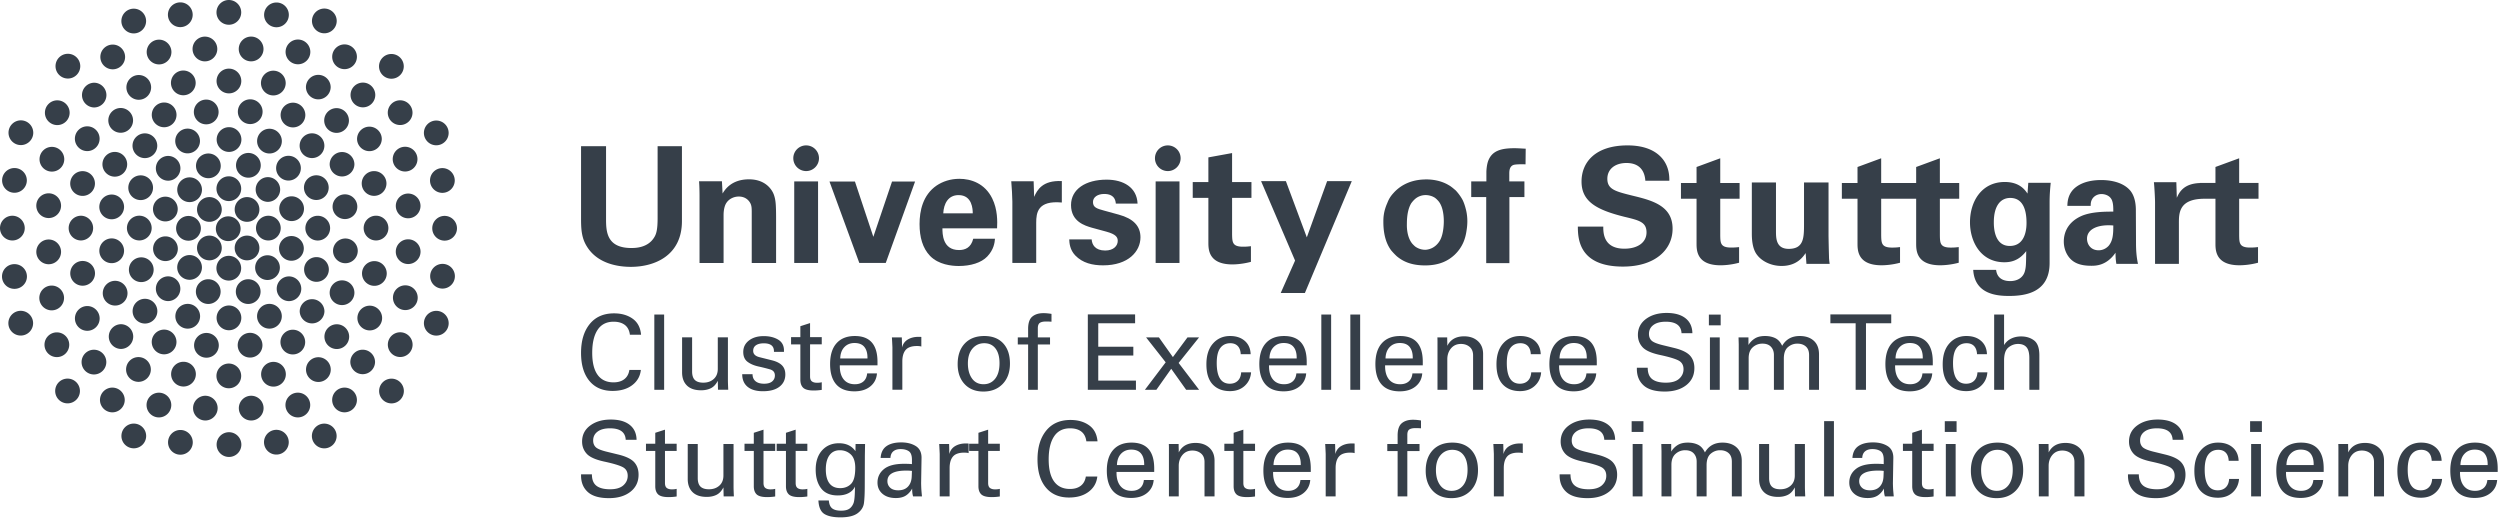 <svg viewBox="0 0 838 174" xmlns="http://www.w3.org/2000/svg" xml:space="preserve" style="fill-rule:evenodd;clip-rule:evenodd;stroke-linejoin:round;stroke-miterlimit:2"><path d="M76.499 72.521a4.144 4.144 0 0 0-4.146 4.147 4.144 4.144 0 0 0 4.146 4.146 4.15 4.15 0 0 0 4.146-4.146 4.15 4.15 0 0 0-4.146-4.147" style="fill:#363f49;fill-rule:nonzero"/><path d="M86.953 70.22a4.158 4.158 0 0 0-4.151-4.155c-2.287 0-4.137 1.863-4.137 4.155a4.137 4.137 0 0 0 4.137 4.137c2.288 0 4.151-1.854 4.151-4.137M86.953 83.126a4.157 4.157 0 0 0-4.151-4.151c-2.287 0-4.137 1.864-4.137 4.151a4.131 4.131 0 0 0 4.137 4.137 4.142 4.142 0 0 0 4.151-4.137M89.947 72.318a4.149 4.149 0 0 0-4.142 4.147 4.149 4.149 0 0 0 4.142 4.146 4.15 4.15 0 0 0 4.15-4.146 4.15 4.15 0 0 0-4.15-4.147M97.746 65.804c-2.283 0-4.141 1.868-4.141 4.155a4.147 4.147 0 0 0 8.296 0 4.164 4.164 0 0 0-4.155-4.155M97.685 79.117c-2.283 0-4.146 1.863-4.146 4.164 0 2.274 1.863 4.124 4.146 4.124 2.288 0 4.151-1.85 4.151-4.124a4.16 4.16 0 0 0-4.151-4.164M89.665 93.856a4.156 4.156 0 0 0 4.151-4.146 4.156 4.156 0 0 0-4.151-4.146 4.151 4.151 0 0 0-4.141 4.146 4.15 4.15 0 0 0 4.141 4.146M87.349 97.746a4.151 4.151 0 0 0-4.155-4.146 4.145 4.145 0 0 0 0 8.292 4.157 4.157 0 0 0 4.155-4.146M76.736 110.701a4.158 4.158 0 0 0 4.155-4.151 4.157 4.157 0 0 0-4.155-4.15c-2.278 0-4.137 1.863-4.137 4.15 0 2.288 1.859 4.151 4.137 4.151M106.509 72.327a4.16 4.16 0 0 0-4.15 4.155 4.151 4.151 0 0 0 4.15 4.141 4.147 4.147 0 0 0 4.146-4.141 4.156 4.156 0 0 0-4.146-4.155M106.079 86.183a4.151 4.151 0 0 0-4.146 4.142 4.15 4.15 0 0 0 4.146 4.146 4.153 4.153 0 0 0 4.151-4.146 4.155 4.155 0 0 0-4.151-4.142M115.774 79.941a4.152 4.152 0 0 0-4.142 4.146 4.15 4.15 0 0 0 4.142 4.151 4.153 4.153 0 0 0 4.146-4.151 4.155 4.155 0 0 0-4.146-4.146M118.801 98.132a4.155 4.155 0 0 0-4.151-4.155 4.153 4.153 0 0 0-4.146 4.155c0 2.278 1.863 4.133 4.146 4.133 2.287 0 4.151-1.855 4.151-4.133M108.756 104.343a4.149 4.149 0 0 0-8.296 0 4.149 4.149 0 0 0 8.296 0M90.308 110.161a4.16 4.16 0 0 0 4.155-4.151 4.157 4.157 0 0 0-4.155-4.15 4.152 4.152 0 0 0-4.142 4.15c0 2.287 1.864 4.151 4.142 4.151M83.819 119.856c2.287 0 4.155-1.854 4.155-4.142a4.16 4.16 0 0 0-4.155-4.15 4.155 4.155 0 0 0-4.142 4.15 4.147 4.147 0 0 0 4.142 4.142M76.688 130.151a4.146 4.146 0 0 0 4.155-4.146 4.157 4.157 0 0 0-4.155-4.146c-2.283 0-4.138 1.868-4.138 4.146a4.14 4.14 0 0 0 4.138 4.146M100.988 96.792a4.153 4.153 0 0 0-4.151-4.147 4.147 4.147 0 0 0 0 8.293 4.156 4.156 0 0 0 4.151-4.146M125.487 87.527a4.146 4.146 0 0 0-4.141 4.137 4.148 4.148 0 0 0 4.141 4.147 4.15 4.15 0 0 0 4.151-4.147 4.149 4.149 0 0 0-4.151-4.137M123.946 102.463a4.151 4.151 0 0 0-4.146 4.155c0 2.27 1.859 4.137 4.146 4.137a4.152 4.152 0 0 0 4.142-4.137 4.15 4.15 0 0 0-4.142-4.155M134.147 111.379a4.145 4.145 0 1 0 0 8.292c2.287 0 4.155-1.854 4.155-4.142a4.16 4.16 0 0 0-4.155-4.15M121.567 117.221a4.152 4.152 0 0 0-4.141 4.15 4.147 4.147 0 0 0 8.292 0 4.151 4.151 0 0 0-4.151-4.15M117.038 112.848c0-2.283-1.863-4.155-4.146-4.155-2.287 0-4.146 1.872-4.146 4.155a4.146 4.146 0 0 0 8.292 0M106.723 128.037a4.156 4.156 0 0 0 4.15-4.146 4.16 4.16 0 0 0-4.15-4.151 4.157 4.157 0 0 0-4.147 4.151 4.152 4.152 0 0 0 4.147 4.146M91.664 129.595a4.142 4.142 0 0 0 4.151-4.146 4.153 4.153 0 0 0-4.151-4.15c-2.283 0-4.137 1.867-4.137 4.15a4.139 4.139 0 0 0 4.137 4.146M102.295 114.671a4.153 4.153 0 0 0-4.146-4.15 4.149 4.149 0 0 0-4.142 4.15 4.138 4.138 0 0 0 4.142 4.137 4.142 4.142 0 0 0 4.146-4.137M131.228 126.924a4.15 4.15 0 0 0-4.147 4.146 4.15 4.15 0 0 0 4.147 4.151 4.157 4.157 0 0 0 4.15-4.151 4.156 4.156 0 0 0-4.15-4.146M115.486 129.924a4.144 4.144 0 0 0 0 8.288c2.292 0 4.155-1.859 4.155-4.137a4.155 4.155 0 0 0-4.155-4.151M108.693 141.998a4.157 4.157 0 0 0-4.15 4.151c0 2.278 1.867 4.142 4.15 4.142a4.155 4.155 0 0 0 4.146-4.142 4.153 4.153 0 0 0-4.146-4.151M99.835 131.621a4.152 4.152 0 0 0-4.151 4.151 4.159 4.159 0 0 0 4.151 4.146 4.159 4.159 0 0 0 4.15-4.146 4.151 4.151 0 0 0-4.15-4.151M92.641 144.077a4.148 4.148 0 1 0 4.151 4.155 4.156 4.156 0 0 0-4.151-4.155M84.202 132.656c-2.287 0-4.146 1.872-4.146 4.151a4.152 4.152 0 0 0 4.146 4.146 4.156 4.156 0 0 0 4.151-4.146 4.163 4.163 0 0 0-4.151-4.151M76.755 144.877a4.158 4.158 0 0 0-4.147 4.15 4.147 4.147 0 0 0 4.147 4.146 4.147 4.147 0 0 0 4.15-4.146 4.159 4.159 0 0 0-4.15-4.15M68.799 132.656a4.149 4.149 0 0 0 0 8.297c2.287 0 4.155-1.863 4.155-4.146a4.162 4.162 0 0 0-4.155-4.151M60.466 144.126a4.143 4.143 0 0 0-4.137 4.155 4.143 4.143 0 0 0 4.137 4.137c2.292 0 4.151-1.863 4.151-4.137a4.152 4.152 0 0 0-4.151-4.155M44.842 141.986a4.149 4.149 0 0 0-4.142 4.159 4.143 4.143 0 0 0 4.142 4.133c2.292 0 4.151-1.858 4.151-4.133 0-2.3-1.859-4.159-4.151-4.159M135.866 95.643a4.148 4.148 0 0 0 0 8.296 4.147 4.147 0 1 0 0-8.296M146.241 104.197a4.149 4.149 0 1 0 4.155 4.146 4.154 4.154 0 0 0-4.155-4.146M148.338 88.452a4.14 4.14 0 0 0-4.146 4.142 4.148 4.148 0 0 0 4.146 4.142 4.145 4.145 0 0 0 4.142-4.142 4.137 4.137 0 0 0-4.142-4.142M136.812 80.215a4.145 4.145 0 0 0 0 8.292c2.288 0 4.155-1.859 4.155-4.142a4.163 4.163 0 0 0-4.155-4.15M149.03 72.367c-2.287 0-4.137 1.868-4.137 4.155a4.138 4.138 0 0 0 4.137 4.142 4.15 4.15 0 0 0 4.151-4.142 4.162 4.162 0 0 0-4.151-4.155M136.806 64.877c-2.279 0-4.133 1.867-4.133 4.15 0 2.283 1.854 4.146 4.133 4.146a4.15 4.15 0 0 0 4.151-4.146 4.154 4.154 0 0 0-4.151-4.15M144.14 60.5a4.148 4.148 0 0 0 4.142 4.146 4.153 4.153 0 0 0 4.151-4.146 4.16 4.16 0 0 0-4.151-4.155c-2.283 0-4.142 1.868-4.142 4.155M131.64 53.345a4.152 4.152 0 0 0 4.146 4.146 4.15 4.15 0 0 0 4.15-4.146 4.154 4.154 0 0 0-4.15-4.151 4.156 4.156 0 0 0-4.146 4.151M146.235 48.701a4.152 4.152 0 0 0 4.15-4.146 4.15 4.15 0 0 0-4.15-4.151 4.15 4.15 0 0 0-4.142 4.151 4.151 4.151 0 0 0 4.142 4.146M129.982 37.773a4.144 4.144 0 0 0 4.137 4.137c2.292 0 4.155-1.858 4.155-4.137a4.159 4.159 0 0 0-4.155-4.155c-2.279 0-4.137 1.863-4.137 4.155M131.195 26.39a4.15 4.15 0 0 0 4.151-4.147 4.15 4.15 0 0 0-4.151-4.146 4.146 4.146 0 0 0 0 8.293M117.503 31.842a4.148 4.148 0 0 0 4.146 4.141 4.151 4.151 0 0 0 4.147-4.141c0-2.288-1.868-4.155-4.147-4.155-2.282 0-4.146 1.867-4.146 4.155M112.808 36.247a4.145 4.145 0 0 0-4.137 4.15c0 2.279 1.854 4.146 4.137 4.146a4.16 4.16 0 0 0 4.155-4.146 4.154 4.154 0 0 0-4.155-4.15M100.436 48.84a4.148 4.148 0 0 0 8.296 0 4.159 4.159 0 0 0-4.15-4.15 4.155 4.155 0 0 0-4.146 4.15M98.205 34.418a4.144 4.144 0 0 0-4.142 4.15 4.139 4.139 0 0 0 4.142 4.138 4.143 4.143 0 1 0 0-8.288M91.62 23.694a4.158 4.158 0 0 0-4.146 4.15 4.146 4.146 0 1 0 8.292 0 4.152 4.152 0 0 0-4.146-4.15M83.876 33.291a4.154 4.154 0 0 0-4.147 4.151 4.153 4.153 0 0 0 4.147 4.146 4.152 4.152 0 0 0 4.146-4.146 4.153 4.153 0 0 0-4.146-4.151M69.124 33.381a4.154 4.154 0 0 0-4.146 4.155 4.145 4.145 0 0 0 4.146 4.141c2.283 0 4.151-1.854 4.151-4.141a4.16 4.16 0 0 0-4.151-4.155M62.882 43.114a4.153 4.153 0 0 0-4.142 4.155 4.141 4.141 0 0 0 4.142 4.137c2.287 0 4.151-1.85 4.151-4.137a4.158 4.158 0 0 0-4.151-4.155M65.697 55.604a4.144 4.144 0 0 0 4.146 4.133c2.283 0 4.151-1.854 4.151-4.133a4.158 4.158 0 0 0-4.151-4.155 4.151 4.151 0 0 0-4.146 4.155M52.241 56.418a4.157 4.157 0 0 0 4.146 4.155 4.153 4.153 0 0 0 0-8.305 4.156 4.156 0 0 0-4.146 4.15M47.148 58.779a4.148 4.148 0 0 0-4.142 4.146 4.145 4.145 0 1 0 4.142-4.146M37.433 73.502c2.287 0 4.155-1.859 4.155-4.142a4.16 4.16 0 0 0-4.155-4.15 4.152 4.152 0 0 0-4.146 4.15 4.148 4.148 0 0 0 4.146 4.142M34.337 55.078a4.15 4.15 0 0 0 4.146 4.138 4.15 4.15 0 0 0 4.146-4.138 4.154 4.154 0 0 0-4.146-4.155 4.155 4.155 0 0 0-4.146 4.155M23.536 61.523a4.144 4.144 0 0 0 4.137 4.142 4.15 4.15 0 0 0 4.155-4.142 4.159 4.159 0 0 0-4.155-4.155c-2.278 0-4.137 1.863-4.137 4.155M16.313 73.09c2.292 0 4.155-1.858 4.155-4.141a4.155 4.155 0 0 0-4.155-4.151 4.146 4.146 0 0 0 0 8.292M4.846 64.617a4.158 4.158 0 0 0 4.151-4.146 4.15 4.15 0 0 0-4.151-4.146 4.142 4.142 0 0 0-4.141 4.146 4.15 4.15 0 0 0 4.141 4.146M17.391 57.522c2.292 0 4.15-1.854 4.15-4.133a4.155 4.155 0 0 0-4.15-4.159c-2.287 0-4.142 1.863-4.142 4.159a4.14 4.14 0 0 0 4.142 4.133M6.996 40.341a4.15 4.15 0 0 0-4.142 4.155 4.144 4.144 0 0 0 4.142 4.137c2.283 0 4.155-1.854 4.155-4.137a4.162 4.162 0 0 0-4.155-4.155M19.194 41.93a4.146 4.146 0 0 0 4.15-4.142 4.152 4.152 0 0 0-4.15-4.155c-2.279 0-4.138 1.859-4.138 4.155a4.144 4.144 0 0 0 4.138 4.142M29.242 42.344c-2.283 0-4.142 1.868-4.142 4.155 0 2.283 1.859 4.151 4.142 4.151a4.157 4.157 0 0 0 4.151-4.151 4.158 4.158 0 0 0-4.151-4.155M36.306 40.355a4.149 4.149 0 0 0 4.146 4.146 4.156 4.156 0 0 0 4.151-4.146 4.164 4.164 0 0 0-4.151-4.155 4.157 4.157 0 0 0-4.146 4.155M44.418 48.855a4.155 4.155 0 0 0 4.142 4.146 4.16 4.16 0 0 0 4.154-4.146 4.157 4.157 0 0 0-4.154-4.151 4.152 4.152 0 0 0-4.142 4.151M27.161 80.603a4.147 4.147 0 0 0 0-8.292 4.147 4.147 0 0 0-4.146 4.154 4.145 4.145 0 0 0 4.146 4.138M76.765 42.627a4.147 4.147 0 0 0-4.142 4.155 4.144 4.144 0 0 0 4.142 4.141c2.287 0 4.154-1.858 4.154-4.141a4.158 4.158 0 0 0-4.154-4.155M106.696 25.092c-2.283 0-4.146 1.867-4.146 4.155a4.147 4.147 0 0 0 8.292 0c0-2.288-1.863-4.155-4.146-4.155M111.351 19.033a4.145 4.145 0 0 0 4.141 4.146 4.15 4.15 0 0 0 4.147-4.146 4.157 4.157 0 0 0-4.147-4.151 4.151 4.151 0 0 0-4.141 4.151M99.873 21.548a4.153 4.153 0 0 0 4.151-4.146 4.157 4.157 0 0 0-4.151-4.151 4.154 4.154 0 0 0-4.146 4.151 4.15 4.15 0 0 0 4.146 4.146M108.718 11.163c2.287 0 4.15-1.859 4.15-4.138a4.158 4.158 0 0 0-4.15-4.159 4.157 4.157 0 0 0-4.146 4.159 4.15 4.15 0 0 0 4.146 4.138M92.675 9.135a4.145 4.145 0 0 0 4.142-4.146A4.144 4.144 0 0 0 92.675.838a4.148 4.148 0 1 0 0 8.297M76.706 8.297a4.149 4.149 0 0 0 4.15-4.142A4.157 4.157 0 0 0 76.706 0c-2.283 0-4.142 1.868-4.142 4.155a4.148 4.148 0 0 0 4.142 4.142M60.438 9.094a4.156 4.156 0 0 0 4.151-4.146A4.153 4.153 0 0 0 60.438.793a4.15 4.15 0 0 0 0 8.301M44.825 11.203a4.147 4.147 0 1 0 0-8.296 4.151 4.151 0 0 0-4.141 4.15 4.145 4.145 0 0 0 4.141 4.146M68.686 20.571a4.158 4.158 0 0 0 4.15-4.146 4.156 4.156 0 0 0-4.15-4.15 4.152 4.152 0 0 0-4.142 4.15 4.154 4.154 0 0 0 4.142 4.146M53.313 21.589a4.15 4.15 0 0 0 4.15-4.142 4.16 4.16 0 0 0-4.15-4.155c-2.288 0-4.142 1.868-4.142 4.155a4.142 4.142 0 0 0 4.142 4.142M46.508 25.149a4.151 4.151 0 0 0-4.141 4.146c0 2.288 1.863 4.151 4.141 4.151a4.154 4.154 0 0 0 4.151-4.151 4.15 4.15 0 0 0-4.151-4.146M31.522 36.024a4.156 4.156 0 0 0 4.15-4.146 4.16 4.16 0 0 0-4.15-4.151 4.15 4.15 0 0 0 0 8.297M22.756 26.327a4.154 4.154 0 0 0 4.151-4.147 4.157 4.157 0 0 0-4.151-4.15 4.153 4.153 0 0 0-4.146 4.15 4.15 4.15 0 0 0 4.146 4.147M37.784 23.237a4.153 4.153 0 0 0 4.15-4.146 4.156 4.156 0 0 0-4.15-4.147 4.153 4.153 0 0 0-4.147 4.147 4.15 4.15 0 0 0 4.147 4.146M50.875 38.514a4.144 4.144 0 0 0 4.146 4.137 4.142 4.142 0 0 0 4.146-4.137 4.154 4.154 0 0 0-4.146-4.155 4.157 4.157 0 0 0-4.146 4.155M61.443 23.639a4.148 4.148 0 0 0-4.138 4.146 4.146 4.146 0 0 0 4.138 4.15 4.156 4.156 0 0 0 4.15-4.15 4.158 4.158 0 0 0-4.15-4.146M84.176 20.565c2.283 0 4.15-1.858 4.15-4.141 0-2.292-1.867-4.16-4.15-4.16-2.288 0-4.147 1.868-4.147 4.16a4.148 4.148 0 0 0 4.147 4.141M76.728 23.004c-2.283 0-4.138 1.863-4.138 4.154a4.141 4.141 0 0 0 4.138 4.142 4.15 4.15 0 0 0 4.155-4.142 4.158 4.158 0 0 0-4.155-4.154M100.844 56.372a4.147 4.147 0 0 0-4.146-4.147 4.146 4.146 0 0 0-4.142 4.147 4.152 4.152 0 0 0 4.142 4.15 4.153 4.153 0 0 0 4.146-4.15M89.754 59.374a4.147 4.147 0 0 0 0 8.292c2.287 0 4.155-1.863 4.155-4.142a4.157 4.157 0 0 0-4.155-4.15M79.109 55.422a4.147 4.147 0 0 0 4.142 4.141c2.292 0 4.155-1.858 4.155-4.141a4.161 4.161 0 0 0-4.155-4.155c-2.283 0-4.142 1.867-4.142 4.155M76.698 59.102a4.148 4.148 0 0 0-4.142 4.142c0 2.287 1.859 4.155 4.142 4.155a4.158 4.158 0 0 0 4.15-4.155 4.15 4.15 0 0 0-4.15-4.142M66.04 70.22a4.144 4.144 0 0 0 4.146 4.137c2.283 0 4.151-1.854 4.151-4.137a4.16 4.16 0 0 0-4.151-4.155 4.154 4.154 0 0 0-4.146 4.155M63.548 59.451a4.149 4.149 0 0 0-4.138 4.151c0 2.278 1.859 4.146 4.138 4.146a4.16 4.16 0 0 0 4.155-4.146 4.156 4.156 0 0 0-4.155-4.151M63.174 80.686c2.283 0 4.159-1.854 4.159-4.142 0-2.287-1.876-4.155-4.159-4.155a4.154 4.154 0 0 0-4.146 4.155 4.142 4.142 0 0 0 4.146 4.142M55.426 74.221a4.148 4.148 0 0 0 0-8.297 4.157 4.157 0 0 0-4.146 4.155 4.149 4.149 0 0 0 4.146 4.142M55.456 87.515c2.288 0 4.155-1.863 4.155-4.129 0-2.3-1.867-4.155-4.155-4.155a4.151 4.151 0 0 0-4.142 4.155c0 2.266 1.864 4.129 4.142 4.129M46.693 80.597a4.162 4.162 0 0 0 4.15-4.151 4.152 4.152 0 0 0-4.15-4.146 4.146 4.146 0 0 0-4.146 4.146 4.156 4.156 0 0 0 4.146 4.151M47.359 94.558a4.152 4.152 0 0 0 4.146-4.15 4.155 4.155 0 0 0-4.146-4.146 4.147 4.147 0 1 0 0 8.296M37.441 88.213c2.283 0 4.146-1.867 4.146-4.155a4.158 4.158 0 0 0-4.146-4.146 4.155 4.155 0 0 0-4.146 4.146 4.156 4.156 0 0 0 4.146 4.155M38.592 102.422c2.292 0 4.15-1.85 4.15-4.133a4.158 4.158 0 0 0-4.15-4.159c-2.288 0-4.146 1.868-4.146 4.159a4.14 4.14 0 0 0 4.146 4.133M29.258 110.887a4.156 4.156 0 0 0 4.15-4.146 4.163 4.163 0 0 0-4.15-4.155c-2.283 0-4.142 1.872-4.142 4.155a4.151 4.151 0 0 0 4.142 4.146M21.469 99.885a4.154 4.154 0 0 0-4.146-4.159 4.157 4.157 0 0 0-4.146 4.159 4.156 4.156 0 0 0 4.146 4.147 4.152 4.152 0 0 0 4.146-4.147M9.03 92.687a4.151 4.151 0 0 0-4.155-4.146 4.14 4.14 0 1 0 0 8.279c2.287 0 4.155-1.854 4.155-4.133M16.313 88.575a4.158 4.158 0 0 0 4.155-4.151 4.16 4.16 0 0 0-4.155-4.146 4.153 4.153 0 0 0-4.141 4.146 4.152 4.152 0 0 0 4.141 4.151M4.142 80.609c2.287 0 4.155-1.859 4.155-4.133a4.165 4.165 0 0 0-4.155-4.159C1.863 72.317 0 74.184 0 76.476c0 2.274 1.863 4.133 4.142 4.133M27.693 95.769a4.147 4.147 0 0 0 4.155-4.142 4.155 4.155 0 0 0-4.155-4.151 4.15 4.15 0 0 0-4.142 4.151 4.142 4.142 0 0 0 4.142 4.142M6.947 104.185a4.151 4.151 0 0 0-4.142 4.146 4.15 4.15 0 0 0 4.142 4.15 4.15 4.15 0 0 0 4.15-4.15 4.152 4.152 0 0 0-4.15-4.146M23.209 115.556a4.15 4.15 0 0 0-4.151-4.146 4.145 4.145 0 0 0 0 8.292 4.147 4.147 0 0 0 4.151-4.146M74.335 83.126a4.157 4.157 0 0 0-4.15-4.151 4.154 4.154 0 0 0-4.147 4.151 4.139 4.139 0 0 0 4.147 4.137 4.142 4.142 0 0 0 4.15-4.137M76.688 94.051a4.15 4.15 0 0 0 4.15-4.15 4.159 4.159 0 0 0-4.15-4.147 4.147 4.147 0 0 0 0 8.297M73.955 97.746a4.15 4.15 0 0 0-4.15-4.146 4.146 4.146 0 0 0-4.146 4.146 4.152 4.152 0 0 0 4.146 4.146 4.156 4.156 0 0 0 4.15-4.146M62.921 110.161a4.157 4.157 0 0 0 4.15-4.151 4.153 4.153 0 0 0-4.15-4.15 4.143 4.143 0 0 0-4.142 4.15 4.147 4.147 0 0 0 4.142 4.151M69.191 119.904a4.151 4.151 0 0 0 4.151-4.141 4.16 4.16 0 0 0-4.151-4.16c-2.283 0-4.137 1.864-4.137 4.16a4.143 4.143 0 0 0 4.137 4.141M61.504 129.563a4.148 4.148 0 1 0 .004-8.296 4.148 4.148 0 0 0-.004 8.296M46.409 127.996c2.287 0 4.155-1.864 4.155-4.147a4.158 4.158 0 0 0-4.155-4.154 4.153 4.153 0 0 0-4.146 4.154 4.156 4.156 0 0 0 4.146 4.147M40.506 116.969a4.157 4.157 0 0 0 4.15-4.151 4.156 4.156 0 0 0-4.15-4.146 4.15 4.15 0 0 0 0 8.297M55.012 118.771a4.145 4.145 0 0 0 4.142-4.146 4.154 4.154 0 0 0-4.142-4.142c-2.288 0-4.151 1.868-4.151 4.142a4.15 4.15 0 0 0 4.151 4.146M52.746 104.306a4.16 4.16 0 0 0-4.155-4.15 4.151 4.151 0 0 0-4.141 4.15 4.145 4.145 0 0 0 4.141 4.146 4.153 4.153 0 0 0 4.155-4.146M56.303 100.928a4.15 4.15 0 0 0 4.15-4.15 4.152 4.152 0 0 0-4.15-4.146 4.149 4.149 0 0 0 0 8.296M63.542 93.787a4.153 4.153 0 0 0 4.15-4.146 4.153 4.153 0 0 0-4.15-4.146 4.154 4.154 0 0 0-4.142 4.146 4.154 4.154 0 0 0 4.142 4.146M35.638 121.378a4.157 4.157 0 0 0-4.155-4.15 4.145 4.145 0 0 0-4.137 4.15 4.147 4.147 0 0 0 4.137 4.146c2.288 0 4.155-1.863 4.155-4.146M37.658 129.924a4.156 4.156 0 0 0-4.146 4.151 4.157 4.157 0 0 0 4.146 4.142c2.287 0 4.155-1.864 4.155-4.142a4.158 4.158 0 0 0-4.155-4.151M22.648 126.908a4.15 4.15 0 1 0 0 8.301 4.158 4.158 0 0 0 4.147-4.159 4.152 4.152 0 0 0-4.147-4.142M53.264 131.63a4.143 4.143 0 0 0-4.142 4.146 4.152 4.152 0 0 0 4.142 4.146 4.156 4.156 0 0 0 4.151-4.146 4.147 4.147 0 0 0-4.151-4.146M90.325 43.157a4.16 4.16 0 0 0-4.146 4.155c0 2.283 1.867 4.137 4.146 4.137 2.287 0 4.15-1.854 4.15-4.137a4.157 4.157 0 0 0-4.15-4.155M119.684 46.612a4.147 4.147 0 0 0 8.292 0 4.154 4.154 0 0 0-4.146-4.155 4.156 4.156 0 0 0-4.146 4.155M114.654 50.96a4.16 4.16 0 0 0-4.151 4.15 4.15 4.15 0 0 0 8.297 0 4.156 4.156 0 0 0-4.146-4.15M125.392 65.65a4.146 4.146 0 0 0 4.15-4.142 4.156 4.156 0 0 0-4.15-4.155 4.15 4.15 0 0 0-4.142 4.155 4.141 4.141 0 0 0 4.142 4.142M126.043 72.304a4.157 4.157 0 0 0-4.146 4.155 4.145 4.145 0 0 0 4.146 4.142 4.145 4.145 0 0 0 4.146-4.142 4.157 4.157 0 0 0-4.146-4.155M111.478 69.296c0 2.279 1.859 4.133 4.151 4.133a4.143 4.143 0 0 0 4.142-4.133 4.15 4.15 0 0 0-4.142-4.155 4.153 4.153 0 0 0-4.151 4.155M106.026 67.039a4.149 4.149 0 0 0 4.151-4.138 4.146 4.146 0 1 0-8.292 0 4.146 4.146 0 0 0 4.141 4.138M220.432 73.087c0 3.932-.433 5.445-1.246 6.644-2.152 3.35-6.206 3.402-7.558 3.402-8.152 0-8.48-5.353-8.48-9.613V49.015h-8.38v24.072c0 3.626.114 6.644 1.999 9.605 3.683 5.899 10.807 6.757 14.7 6.757 7.885 0 17.118-3.713 17.118-15.343V49.015h-8.153v24.072ZM251.07 60.11c-5.944 0-8.1 3.516-8.861 4.75l-.218-4.103h-7.672c.162 1.898.162 4.855.162 4.973v22.419h8.061V72.15c0-2.108.476-3.455.962-4.163.866-1.295 2.436-2.108 4.146-2.108 2.069 0 3.315 1.137 3.906 2.318.424.87.424 1.845.424 2.982v16.97h8.165V73.388c0-5.073-.162-6.477-.756-8.152-.7-1.89-2.979-5.126-8.319-5.126" style="fill:#363f49;fill-rule:nonzero"/><path style="fill:#363f49" d="M266.227 60.81h7.986v27.335h-7.986z"/><path d="m292.744 79.386-6.166-18.526h-8.533l9.998 27.286h8.861l9.827-27.286h-7.724l-6.263 18.526ZM316.18 71.506c.162-3.189 1.614-6.11 5.135-6.11 4.636 0 4.75 4.863 4.75 6.11h-9.885Zm5.397-11.568c-2.969 0-5.563.87-7.666 2.278-4.588 3.18-5.677 8.472-5.677 12.907 0 4.378 1.028 8.047 3.512 10.645 2.856 2.965 7.299 3.394 9.626 3.394 3.989 0 7.549-1.072 9.556-3.18 2.213-2.331 2.484-4.64 2.589-5.952h-7.29c-.753 3.035-2.756 3.787-4.759 3.787-5.563 0-5.563-5.51-5.563-7.286h18.316c.11-2.279.21-6.272-1.618-10.002-2.484-5.069-7.129-6.591-11.026-6.591M346.637 65.997l-.161-5.24h-7.505c.161 1.557.371 5.507.371 6.797v20.59h7.995V74.687c0-3.398.49-7.557 8.59-6.805V60.7c-6.473-.323-8.253 2.97-9.29 5.297M374.986 71.936l-4.908-1.347c-2.379-.656-3.713-1.032-3.713-2.869 0-1.675 1.61-2.703 3.761-2.703 1.251 0 3.679.223 3.902 3.237h7.286c-.219-5.446-4.75-8.035-10.37-8.035-7.076 0-11.935 3.241-11.935 8.52 0 5.559 4.693 6.915 6.919 7.571l4.964 1.351c3.136.866 3.779 1.837 3.779 3.079 0 1.623-1.352 3.236-4.216 3.236-3.359 0-4.422-1.985-4.527-3.721h-7.523c.062 1.299.223 3.459 2.003 5.348 2.485 2.594 5.835 3.342 9.351 3.342 8.48 0 12.526-4.693 12.526-9.395 0-3.735-2.327-6.267-7.299-7.614" style="fill:#363f49;fill-rule:nonzero"/><path style="fill:#363f49" d="M387.37 60.81h7.995v27.335h-7.995z"/><path d="m412.994 51.308-7.946 1.448v8.27h-5.244v5.292h5.244V81.28c0 2.27 0 7.352 8.06 7.352 1.299 0 3.621-.17 6.202-.861v-5.249c-.958.114-1.509.171-2.699.171-3.551 0-3.551-1.575-3.617-4.063V66.318h6.491v-5.292h-6.491v-9.718ZM391.448 48.738a4.3 4.3 0 0 0-4.304 4.299 4.307 4.307 0 0 0 4.304 4.308 4.306 4.306 0 0 0 4.299-4.308c0-2.37-1.92-4.299-4.299-4.299M270.221 48.738a4.306 4.306 0 0 0-4.308 4.299 4.313 4.313 0 0 0 4.308 4.308 4.312 4.312 0 0 0 4.303-4.308 4.305 4.305 0 0 0-4.303-4.299M431.025 60.707l7.02 18.854 6.814-18.854h8.266l-15.723 37.498h-8.104l4.811-10.859-11.402-26.639h8.318ZM474.457 66.593c-.757.648-1.133 1.19-1.352 1.457-.923 1.465-1.517 3.674-1.517 7.032 0 .263-.215 4.273 1.898 6.701.162.157.7.756 1.128 1.019.604.385 1.68.923 3.132.923.275 0 .874-.057 1.522-.276 1.841-.59 2.912-1.994 3.402-2.852 1.347-2.335 1.295-6.332 1.295-6.499 0-.428 0-3.184-.919-5.235-.424-.975-.914-1.517-1.242-1.841-.494-.534-.975-.862-1.237-.967-.442-.266-1.68-.756-3.093-.651a5.459 5.459 0 0 0-3.017 1.189m13.453-2.803c.481.481 1.622 1.832 2.383 3.289.534 1.084.919 2.488.963 2.698.227.757.599 2.327.599 4.378 0 1.085-.101 2.117-.276 3.184-.367 2.602-1.286 5.463-3.936 8.013-2.112 1.994-5.082 3.612-9.945 3.612-4.65 0-7.457-1.343-9.565-3.131a22.369 22.369 0 0 1-1.842-1.947c-1.46-1.994-2.589-4.92-2.589-9.508 0-1.146 0-3.354 1.299-6.271.486-1.247.967-2.161 2.051-3.351 1.995-2.269 5.24-4.373 10.156-4.592.979-.052 4.924-.218 8.484 1.942.495.271.814.542 1.247.866l.971.818ZM511.361 55.086c-1.78-.057-3.184 0-3.892.158-1.557.437-1.557 2.16-1.557 3.083v2.484h5.073v5.244h-5.034v22.156h-7.772V66.055h-5.025v-5.244h5.082V57.68c0-.215.053-2.323.643-3.84 1.247-3.136 3.949-4.16 8.752-4.16 1.25 0 2.497.105 3.787.162l-.057 5.244ZM547.247 65.593c-5.616-1.413-8.467-2.043-8.467-5.668 0-3.184 2.532-5.288 6.42-5.288 5.778 0 6.215 4.592 6.32 5.939h8.043c0-1.307 0-4.443-2.209-7.247-2.926-3.669-7.728-4.592-11.782-4.592-10.846 0-15.443 5.672-15.443 12.106 0 6.74 5.065 9.504 14.367 11.826 4.977 1.185 7.418 1.784 7.418 5.235 0 3.298-2.874 5.458-7.418 5.458-7.186 0-7.076-5.576-7.076-7.413h-8.529c.044 3.796.153 13.41 15.12 13.41 10.798 0 16.641-5.677 16.641-12.692 0-7.615-6.648-9.456-13.405-11.074M576.627 53.056l-7.943 2.921v5.362h-5.23v5.275h5.23v14.971c0 2.261 0 7.338 8.057 7.338 1.285 0 3.625-.157 6.201-.857v-5.239c-.971.1-1.509.153-2.689.153-3.574 0-3.574-1.562-3.626-4.055V66.614h6.486v-5.275h-6.486v-8.283ZM612.924 79.155V61.162h-8.218v13.777c0 4.64 0 8.48-5.13 8.48-4.268 0-4.268-3.613-4.268-5.996V61.162h-8.096v16.969c0 1.339 0 5.126 1.78 7.339 1.513 2.003 4.536 3.674 8.214 3.674 5.182 0 7.238-3.145 8.047-4.321l.262 3.617h7.79a20.346 20.346 0 0 1-.219-1.995c0-.699-.057-1.408-.162-7.29M650.244 53.056l-7.946 2.921v5.354h-11.726v-8.275l-7.934 2.921v5.354h-5.248v5.292h5.248v14.962c0 2.261 0 7.334 8.052 7.334 1.29 0 3.621-.153 6.202-.853v-5.248c-.958.118-1.509.17-2.694.17-3.56 0-3.56-1.57-3.626-4.063V66.623h11.726v14.962c0 2.261 0 7.334 8.051 7.334 1.295 0 3.622-.153 6.219-.853v-5.248c-.984.118-1.522.17-2.707.17-3.564 0-3.564-1.57-3.617-4.063V66.623h6.486v-5.292h-6.486v-8.275ZM673.675 82.443c-5.345 0-5.345-6.591-5.345-7.938 0-5.843 2.489-8.157 5.498-8.157 4.872 0 5.462 5.24 5.462 8.319 0 1.185 0 7.776-5.615 7.776m5.943-17.551c-.809-1.194-2.641-3.892-7.614-3.892-7.829 0-11.664 6.586-11.664 13.505 0 6.595 3.674 13.401 11.507 13.401 1.946 0 4.802-.376 7.343-3.735-.061 4.168-.061 5.134-.381 6.477-.538 2.432-2.593 3.569-4.981 3.569-4.251 0-4.632-2.966-4.732-3.77h-7.676c.485 8.266 8.104 8.751 11.997 8.751 5.226 0 13.61-.98 13.61-11.021V68.015c0-2.747.166-4.584.372-6.744h-7.514l-.267 3.621ZM706.863 82.342c-.757.857-1.947 1.557-3.403 1.557-2.659 0-3.893-2.038-3.893-3.888 0-3.241 3.67-4.859 8.813-4.431 0 2.917-.127 5.034-1.517 6.762m9.079-11.778c0-1.242-.057-4.483-1.902-6.701-2.686-3.135-7.453-3.512-9.723-3.512-2.58 0-5.773.433-8.262 2.218-2.86 2.055-3.03 4.959-3.074 6.433h7.82c0-.656 0-1.522.608-2.436.704-1.032 1.88-1.522 3.026-1.522.748 0 2.874.276 3.565 2.274.323.971.38 1.837.38 3.617-2.655 0-7.448 0-10.807 1.522-5.043 2.323-5.786 6.307-5.786 8.489 0 2.144.743 4.37 2.383 5.988 1.076 1.023 2.856 2.152 6.797 2.152 1.518 0 5.139 0 8.161-4.378 0 .818 0 2.055.276 3.73h7.247c-.499-2.27-.657-4.592-.657-6.905l-.052-10.969ZM757.054 66.622V61.33h-6.486v-8.275l-7.947 2.913v5.362h-5.244l.009.026c-5.178.188-6.801 2.817-7.719 4.942l-.158-5.235h-7.522c.175 1.566.385 5.502.385 6.792v20.586h7.994V74.997c0-3.407-.126-8.375 8.581-8.375h3.674v14.962c0 2.261 0 7.334 8.047 7.334 1.304 0 3.635-.153 6.22-.853v-5.248c-.967.118-1.514.162-2.703.162-3.569 0-3.569-1.557-3.617-4.05V66.622h6.486ZM211.143 112.212c-.187-1.47-.752-2.566-1.697-3.289-.945-.723-2.198-1.085-3.761-1.085-2.379 0-4.17.91-5.371 2.729-1.201 1.82-1.802 4.385-1.802 7.698 0 3.265.607 5.732 1.82 7.4 1.213 1.667 2.985 2.501 5.318 2.501 1.493 0 2.7-.355 3.621-1.067.922-.711 1.487-1.743 1.697-3.096h3.849c-.233 2.122-1.201 3.825-2.904 5.108-1.703 1.283-3.896 1.924-6.578 1.924-3.336 0-5.931-1.125-7.785-3.376s-2.782-5.371-2.782-9.359c0-4.059.968-7.284 2.904-9.675 1.937-2.391 4.654-3.586 8.153-3.586 2.472 0 4.548.595 6.228 1.784 1.679 1.19 2.624 2.986 2.834 5.389h-3.744ZM219.33 105.424h3.289v25.227h-3.289zM243.997 113.086v14.346c0 .583.035 1.656.105 3.219h-3.429c-.023-1.26-.046-2.263-.07-3.009-.606 1.189-1.376 2.017-2.309 2.484-.933.466-2.029.699-3.289.699-2.076 0-3.656-.53-4.741-1.592-1.084-1.061-1.627-2.536-1.627-4.426v-11.721h3.359v11.407c0 1.329.309 2.291.927 2.886.618.595 1.557.892 2.817.892 1.423 0 2.589-.408 3.499-1.224.909-.817 1.364-1.948 1.364-3.394v-10.567h3.394ZM262.786 117.95h-3.359v-.21c0-1.773-1.131-2.659-3.394-2.659-1.119 0-1.994.215-2.624.647-.63.431-.945 1.055-.945 1.872 0 1.073.712 1.784 2.135 2.134l4.058 1.015c1.54.373 2.689.939 3.447 1.697.758.758 1.137 1.778 1.137 3.061 0 1.726-.653 3.097-1.96 4.111-1.306 1.015-3.149 1.522-5.528 1.522-2.239 0-3.959-.495-5.161-1.487-1.201-.991-1.801-2.396-1.801-4.216h3.463c0 1.003.333 1.785.998 2.344.664.56 1.627.84 2.886.84 1.19 0 2.088-.256 2.694-.77.607-.513.91-1.178.91-1.994 0-1.05-.548-1.732-1.645-2.047a66.229 66.229 0 0 0-3.848-.962c-1.493-.326-2.718-.851-3.674-1.574-.956-.723-1.435-1.82-1.435-3.289 0-1.586.636-2.869 1.907-3.849 1.272-.98 2.922-1.47 4.951-1.47 1.913 0 3.522.391 4.829 1.173 1.306.781 1.959 1.988 1.959 3.621v.49ZM271.533 113.016h3.919v2.415h-3.919v10.741c0 .793.204 1.347.612 1.662.409.315.986.472 1.732.472.583 0 1.108-.058 1.575-.175v2.555a17.906 17.906 0 0 1-2.694.209c-1.703 0-2.875-.303-3.517-.909-.641-.607-.962-1.516-.962-2.729v-11.826h-3.114v-2.415h3.114v-3.673l3.254-1.05v4.723ZM294.136 122.463h-12.631v.28c0 1.89.437 3.371 1.312 4.444s2.117 1.609 3.726 1.609c1.19 0 2.146-.309 2.869-.927.723-.618 1.143-1.522 1.26-2.712h3.289c-.14 1.82-.887 3.278-2.24 4.374-1.353 1.096-3.125 1.644-5.318 1.644-2.706 0-4.741-.781-6.105-2.344-1.365-1.563-2.047-3.825-2.047-6.788 0-3.055.723-5.388 2.169-6.997 1.446-1.61 3.487-2.415 6.123-2.415 4.992 0 7.523 2.811 7.593 8.433v1.399Zm-3.359-2.309v-.245c0-1.563-.356-2.776-1.067-3.639-.712-.863-1.802-1.294-3.272-1.294-1.399 0-2.537.46-3.411 1.382-.875.921-1.336 2.187-1.382 3.796h9.132ZM308.831 112.946v3.219c-.327-.116-.817-.175-1.47-.175-1.773 0-3.032.438-3.779 1.312-.746.875-1.119 2.164-1.119 3.867v9.482h-3.324V116.41c-.07-1.563-.128-2.671-.175-3.324h3.324c.047 1.4.07 2.531.07 3.394.303-1.189.95-2.082 1.942-2.676.991-.595 2.186-.893 3.586-.893.373 0 .688.012.945.035ZM329.649 131.245c-2.659 0-4.764-.834-6.316-2.501-1.551-1.668-2.326-3.89-2.326-6.666 0-2.939.793-5.248 2.379-6.927 1.586-1.68 3.767-2.52 6.543-2.52 2.706 0 4.816.817 6.333 2.45 1.516 1.632 2.274 3.895 2.274 6.787 0 2.869-.817 5.15-2.449 6.841-1.633 1.691-3.779 2.536-6.438 2.536Zm5.388-9.517c0-2.099-.449-3.737-1.347-4.915-.898-1.178-2.152-1.767-3.761-1.767-1.61 0-2.928.6-3.954 1.802-1.026 1.201-1.539 2.851-1.539 4.95 0 2.1.46 3.791 1.382 5.074.921 1.283 2.21 1.924 3.866 1.924 1.609 0 2.904-.612 3.884-1.837.979-1.224 1.469-2.968 1.469-5.231ZM352.461 107.838c-.63-.047-1.236-.07-1.819-.07-.933 0-1.627.152-2.082.455-.455.303-.682.91-.682 1.819v3.044h4.093v2.38h-4.093v15.185h-3.254v-15.185h-3.464v-2.38h3.464v-2.834c0-1.959.461-3.329 1.382-4.111.921-.781 2.175-1.172 3.761-1.172.467 0 .927.023 1.382.07.455.047.892.105 1.312.175v2.624ZM380.487 105.389v2.974h-12.351v7.872h11.756v2.939h-11.756v8.398h12.631v3.079h-16.13v-25.262h15.85ZM388.464 113.086l4.689 6.613 4.898-6.613h3.884l-6.858 8.572 6.858 8.993h-4.339l-5.003-7.033-4.968 7.033h-3.849l6.963-9.202-6.578-8.363h4.303ZM415.895 118.719c-.07-1.212-.408-2.128-1.014-2.746-.607-.618-1.435-.927-2.485-.927-1.422 0-2.536.53-3.341 1.592-.805 1.061-1.207 2.746-1.207 5.055 0 4.619 1.458 6.928 4.374 6.928 1.119 0 2.017-.332 2.694-.997.676-.665 1.049-1.604 1.119-2.817h3.324c-.14 1.843-.851 3.354-2.134 4.531-1.283 1.178-2.928 1.767-4.934 1.767-2.449 0-4.379-.746-5.79-2.239-1.411-1.493-2.117-3.744-2.117-6.753 0-2.985.741-5.312 2.222-6.98 1.481-1.668 3.388-2.502 5.72-2.502 2.03 0 3.668.543 4.916 1.627 1.248 1.085 1.907 2.572 1.977 4.461h-3.324ZM438.008 122.463h-12.631v.28c0 1.89.438 3.371 1.312 4.444.875 1.073 2.117 1.609 3.726 1.609 1.19 0 2.146-.309 2.87-.927.723-.618 1.142-1.522 1.259-2.712h3.289c-.14 1.82-.886 3.278-2.239 4.374-1.353 1.096-3.126 1.644-5.318 1.644-2.706 0-4.741-.781-6.106-2.344-1.364-1.563-2.047-3.825-2.047-6.788 0-3.055.723-5.388 2.17-6.997 1.446-1.61 3.487-2.415 6.122-2.415 4.992 0 7.523 2.811 7.593 8.433v1.399Zm-3.359-2.309v-.245c0-1.563-.356-2.776-1.067-3.639s-1.802-1.294-3.271-1.294c-1.4 0-2.537.46-3.412 1.382-.875.921-1.335 2.187-1.382 3.796h9.132ZM442.906 105.424h3.289v25.227h-3.289zM452.633 105.424h3.289v25.227h-3.289zM476.915 122.463h-12.631v.28c0 1.89.438 3.371 1.312 4.444.875 1.073 2.117 1.609 3.727 1.609 1.189 0 2.146-.309 2.869-.927.723-.618 1.143-1.522 1.259-2.712h3.289c-.14 1.82-.886 3.278-2.239 4.374-1.353 1.096-3.126 1.644-5.318 1.644-2.706 0-4.741-.781-6.106-2.344-1.364-1.563-2.047-3.825-2.047-6.788 0-3.055.723-5.388 2.17-6.997 1.446-1.61 3.487-2.415 6.123-2.415 4.991 0 7.522 2.811 7.592 8.433v1.399Zm-3.359-2.309v-.245c0-1.563-.356-2.776-1.067-3.639s-1.802-1.294-3.271-1.294c-1.4 0-2.537.46-3.412 1.382-.874.921-1.335 2.187-1.382 3.796h9.132ZM497.138 130.651h-3.358v-11.512c0-1.259-.391-2.216-1.173-2.869-.781-.653-1.743-.979-2.886-.979-1.4 0-2.513.495-3.342 1.487-.828.991-1.242 2.21-1.242 3.656v10.217h-3.289v-16.305c0-.327-.011-.747-.035-1.26h3.289c0 .723.012 1.318.035 1.785v1.049c1.073-2.122 2.951-3.184 5.634-3.184 1.889 0 3.423.531 4.6 1.592 1.178 1.062 1.767 2.514 1.767 4.356v11.967ZM513.128 118.719c-.07-1.212-.408-2.128-1.015-2.746-.606-.618-1.434-.927-2.484-.927-1.423 0-2.536.53-3.341 1.592-.805 1.061-1.207 2.746-1.207 5.055 0 4.619 1.458 6.928 4.373 6.928 1.12 0 2.018-.332 2.694-.997.677-.665 1.05-1.604 1.12-2.817h3.324c-.14 1.843-.851 3.354-2.134 4.531-1.283 1.178-2.928 1.767-4.934 1.767-2.449 0-4.379-.746-5.79-2.239-1.411-1.493-2.117-3.744-2.117-6.753 0-2.985.741-5.312 2.222-6.98 1.481-1.668 3.388-2.502 5.72-2.502 2.03 0 3.668.543 4.916 1.627 1.248 1.085 1.907 2.572 1.977 4.461h-3.324ZM535.241 122.463H522.61v.28c0 1.89.437 3.371 1.312 4.444s2.117 1.609 3.726 1.609c1.19 0 2.146-.309 2.869-.927.723-.618 1.143-1.522 1.26-2.712h3.289c-.14 1.82-.887 3.278-2.239 4.374-1.353 1.096-3.126 1.644-5.319 1.644-2.705 0-4.741-.781-6.105-2.344-1.365-1.563-2.047-3.825-2.047-6.788 0-3.055.723-5.388 2.169-6.997 1.447-1.61 3.488-2.415 6.123-2.415 4.992 0 7.523 2.811 7.593 8.433v1.399Zm-3.359-2.309v-.245c0-1.563-.356-2.776-1.067-3.639-.712-.863-1.802-1.294-3.272-1.294-1.399 0-2.536.46-3.411 1.382-.875.921-1.335 2.187-1.382 3.796h9.132ZM563.651 111.687c-.14-2.566-1.901-3.849-5.283-3.849-1.773 0-3.155.367-4.146 1.102-.991.735-1.487 1.732-1.487 2.992 0 .886.268 1.609.805 2.169.536.56 1.726 1.073 3.569 1.539l4.163 1.015c2.519.63 4.263 1.481 5.231 2.554.968 1.073 1.452 2.461 1.452 4.164 0 2.402-.91 4.315-2.729 5.738-1.82 1.423-4.222 2.134-7.208 2.134-3.195 0-5.551-.682-7.067-2.047-1.517-1.364-2.275-3.201-2.275-5.51v-.42h3.639c0 1.773.507 3.05 1.522 3.831 1.015.782 2.537 1.172 4.566 1.172 1.983 0 3.464-.437 4.444-1.312.979-.874 1.469-1.942 1.469-3.201 0-1.376-.571-2.356-1.714-2.939-1.143-.583-3.178-1.19-6.106-1.82-2.927-.629-4.904-1.51-5.93-2.641-1.027-1.132-1.54-2.49-1.54-4.076 0-2.24.904-4.03 2.712-5.371 1.808-1.341 4.111-2.012 6.91-2.012 2.706 0 4.811.589 6.315 1.767 1.505 1.178 2.281 2.852 2.327 5.021h-3.639ZM576.772 105.459v3.604h-3.954v-3.604h3.954Zm-.315 7.627v17.565h-3.289v-17.565h3.289ZM597.38 115.92c1.26-2.192 3.219-3.289 5.878-3.289 1.983 0 3.557.531 4.724 1.592 1.166 1.062 1.749 2.584 1.749 4.566v11.862h-3.324v-11.617c0-1.283-.361-2.245-1.084-2.886-.723-.642-1.68-.962-2.869-.962-1.167 0-2.211.39-3.132 1.172-.921.781-1.382 2.07-1.382 3.866v10.427h-3.324v-11.652c0-1.119-.326-2.035-.98-2.746-.653-.712-1.609-1.067-2.869-1.067a4.726 4.726 0 0 0-3.236 1.224c-.921.817-1.382 2.041-1.382 3.674v10.567h-3.324v-15.22l-.07-2.345h3.324v2.554a6.655 6.655 0 0 1 2.152-2.186c.874-.548 2.012-.823 3.411-.823 1.283 0 2.414.234 3.394.7.98.467 1.761 1.33 2.344 2.589ZM633.943 105.389v2.974h-8.467v22.288h-3.464v-22.288h-8.467v-2.974h20.398ZM647.869 122.463h-12.631v.28c0 1.89.437 3.371 1.312 4.444.874 1.073 2.117 1.609 3.726 1.609 1.19 0 2.146-.309 2.869-.927.723-.618 1.143-1.522 1.26-2.712h3.289c-.14 1.82-.887 3.278-2.24 4.374-1.353 1.096-3.125 1.644-5.318 1.644-2.706 0-4.741-.781-6.105-2.344-1.365-1.563-2.047-3.825-2.047-6.788 0-3.055.723-5.388 2.169-6.997 1.446-1.61 3.487-2.415 6.123-2.415 4.992 0 7.523 2.811 7.593 8.433v1.399Zm-3.359-2.309v-.245c0-1.563-.356-2.776-1.068-3.639-.711-.863-1.801-1.294-3.271-1.294-1.399 0-2.537.46-3.411 1.382-.875.921-1.336 2.187-1.382 3.796h9.132ZM662.704 118.719c-.07-1.212-.409-2.128-1.015-2.746-.607-.618-1.435-.927-2.484-.927-1.423 0-2.537.53-3.342 1.592-.804 1.061-1.207 2.746-1.207 5.055 0 4.619 1.458 6.928 4.374 6.928 1.119 0 2.018-.332 2.694-.997.676-.665 1.05-1.604 1.12-2.817h3.323c-.139 1.843-.851 3.354-2.134 4.531-1.283 1.178-2.927 1.767-4.933 1.767-2.449 0-4.38-.746-5.791-2.239-1.411-1.493-2.117-3.744-2.117-6.753 0-2.985.741-5.312 2.222-6.98 1.481-1.668 3.388-2.502 5.721-2.502 2.029 0 3.668.543 4.916 1.627 1.248 1.085 1.907 2.572 1.977 4.461h-3.324ZM671.766 105.424v10.251a5.595 5.595 0 0 1 2.326-2.151c.992-.502 2.117-.753 3.377-.753 1.726 0 3.178.449 4.356 1.347 1.178.899 1.767 2.549 1.767 4.951v11.582h-3.359v-10.637c0-1.679-.315-2.887-.945-3.621-.63-.735-1.574-1.102-2.834-1.102-1.19 0-2.268.396-3.236 1.189-.968.793-1.452 2.239-1.452 4.339v9.832h-3.324v-25.227h3.324ZM209.743 147.419c-.139-2.566-1.901-3.848-5.283-3.848-1.773 0-3.155.367-4.146 1.102-.991.734-1.487 1.732-1.487 2.991 0 .887.268 1.61.805 2.169.536.56 1.726 1.073 3.569 1.54l4.163 1.015c2.519.629 4.263 1.481 5.231 2.554.968 1.073 1.452 2.461 1.452 4.163 0 2.403-.91 4.316-2.729 5.739-1.819 1.422-4.222 2.134-7.208 2.134-3.195 0-5.551-.682-7.067-2.047-1.516-1.365-2.275-3.201-2.275-5.511V159h3.639c0 1.773.508 3.05 1.522 3.832 1.015.781 2.537 1.172 4.566 1.172 1.983 0 3.464-.438 4.444-1.312.979-.875 1.469-1.942 1.469-3.202 0-1.376-.571-2.356-1.714-2.939-1.143-.583-3.178-1.189-6.106-1.819-2.927-.63-4.904-1.51-5.93-2.642-1.027-1.131-1.54-2.49-1.54-4.076 0-2.239.904-4.029 2.712-5.371 1.808-1.341 4.111-2.011 6.91-2.011 2.706 0 4.811.588 6.316 1.766 1.504 1.178 2.28 2.852 2.326 5.021h-3.639ZM222.899 148.749h3.919v2.414h-3.919v10.741c0 .794.204 1.348.612 1.662.409.315.986.473 1.732.473.584 0 1.108-.059 1.575-.175v2.554a17.784 17.784 0 0 1-2.694.21c-1.703 0-2.875-.303-3.517-.91-.641-.606-.962-1.516-.962-2.729v-11.826h-3.114v-2.414h3.114v-3.674l3.254-1.05v4.724ZM245.887 148.819v14.345c0 .583.035 1.656.105 3.219h-3.429c-.024-1.26-.047-2.263-.07-3.009-.607 1.19-1.377 2.018-2.31 2.484-.933.467-2.029.7-3.288.7-2.076 0-3.657-.531-4.741-1.592-1.085-1.061-1.627-2.537-1.627-4.426v-11.721h3.359v11.406c0 1.33.309 2.292.927 2.887.618.594 1.557.892 2.816.892 1.423 0 2.589-.408 3.499-1.225.91-.816 1.365-1.948 1.365-3.394v-10.566h3.394ZM255.928 148.749h3.919v2.414h-3.919v10.741c0 .794.204 1.348.613 1.662.408.315.985.473 1.731.473.584 0 1.108-.059 1.575-.175v2.554a17.784 17.784 0 0 1-2.694.21c-1.703 0-2.875-.303-3.517-.91-.641-.606-.962-1.516-.962-2.729v-11.826h-3.114v-2.414h3.114v-3.674l3.254-1.05v4.724ZM266.705 148.749h3.918v2.414h-3.918v10.741c0 .794.204 1.348.612 1.662.408.315.985.473 1.732.473.583 0 1.108-.059 1.574-.175v2.554a17.784 17.784 0 0 1-2.694.21c-1.703 0-2.875-.303-3.516-.91-.642-.606-.962-1.516-.962-2.729v-11.826h-3.114v-2.414h3.114v-3.674l3.254-1.05v4.724ZM289.972 148.819c-.023 1.213-.047 2.519-.07 3.919l-.035 10.041c0 2.496-.087 4.432-.262 5.808-.175 1.376-.887 2.525-2.135 3.447-1.248.921-3.166 1.382-5.755 1.382-2.38 0-4.176-.379-5.389-1.137-1.212-.759-1.877-2.269-1.994-4.531h3.499c.093 1.259.466 2.145 1.12 2.659.653.513 1.644.769 2.974.769 1.213 0 2.134-.215 2.764-.647.629-.431 1.102-1.061 1.417-1.889.315-.828.472-2.677.472-5.546-.396.91-1.09 1.633-2.082 2.169-.991.537-2.222.805-3.691.805-2.496 0-4.35-.793-5.563-2.379-1.213-1.586-1.82-3.674-1.82-6.263 0-2.729.718-4.887 2.152-6.473 1.435-1.586 3.318-2.379 5.651-2.379 2.449 0 4.292.886 5.528 2.659l.035-2.414h3.184Zm-3.289 8.047c0-2.099-.501-3.615-1.504-4.548-1.003-.933-2.228-1.4-3.674-1.4-1.493 0-2.648.56-3.464 1.68-.816 1.119-1.225 2.705-1.225 4.758 0 2.029.403 3.58 1.207 4.653.805 1.073 2.012 1.61 3.622 1.61 1.493 0 2.705-.478 3.639-1.435.933-.956 1.399-2.729 1.399-5.318ZM308.761 162.009c.023 1.073.058 1.884.105 2.432.046.548.105 1.196.175 1.942h-2.974a7.088 7.088 0 0 1-.245-1.19c-.047-.396-.07-.874-.07-1.434-.537 1.003-1.237 1.784-2.1 2.344-.863.56-1.982.84-3.358.84-1.89 0-3.389-.478-4.496-1.435-1.108-.956-1.662-2.204-1.662-3.743 0-1.843.723-3.354 2.169-4.531 1.446-1.178 3.685-1.767 6.718-1.767 1.213 0 2.099.035 2.659.105v-1.47c0-1.423-.35-2.373-1.05-2.852-.7-.478-1.621-.717-2.764-.717-1.026 0-1.837.251-2.432.752-.594.502-.915 1.243-.962 2.222h-3.289c.117-1.796.77-3.114 1.96-3.953 1.189-.84 2.834-1.26 4.933-1.26 1.936 0 3.557.402 4.863 1.207 1.307.805 1.96 2.117 1.96 3.936l-.14 8.572Zm-3.149-2.344.07-1.819a15.92 15.92 0 0 0-1.89-.105c-4.222 0-6.333 1.178-6.333 3.534 0 .886.31 1.621.928 2.204.618.583 1.522.875 2.711.875 1.4 0 2.49-.42 3.272-1.26.781-.84 1.195-1.983 1.242-3.429ZM324.68 148.679v3.219c-.326-.117-.816-.175-1.469-.175-1.773 0-3.032.437-3.779 1.312-.746.875-1.119 2.163-1.119 3.866v9.482h-3.324v-14.24c-.07-1.563-.129-2.671-.175-3.324h3.324c.046 1.399.07 2.531.07 3.394.303-1.19.95-2.082 1.941-2.677.992-.595 2.187-.892 3.587-.892.373 0 .688.012.944.035ZM331.223 148.749h3.919v2.414h-3.919v10.741c0 .794.204 1.348.613 1.662.408.315.985.473 1.732.473.583 0 1.107-.059 1.574-.175v2.554a17.784 17.784 0 0 1-2.694.21c-1.703 0-2.875-.303-3.516-.91-.642-.606-.963-1.516-.963-2.729v-11.826h-3.114v-2.414h3.114v-3.674l3.254-1.05v4.724ZM364.147 147.944c-.186-1.469-.752-2.566-1.697-3.289-.944-.723-2.198-1.084-3.761-1.084-2.379 0-4.169.909-5.371 2.729-1.201 1.819-1.801 4.385-1.801 7.697 0 3.266.606 5.732 1.819 7.4 1.213 1.668 2.986 2.502 5.318 2.502 1.493 0 2.7-.356 3.622-1.067.921-.712 1.487-1.744 1.696-3.097h3.849c-.233 2.123-1.201 3.826-2.904 5.109-1.703 1.282-3.895 1.924-6.578 1.924-3.335 0-5.93-1.126-7.785-3.377-1.854-2.25-2.781-5.37-2.781-9.359 0-4.059.968-7.283 2.904-9.674 1.936-2.391 4.653-3.587 8.152-3.587 2.473 0 4.549.595 6.228 1.785 1.68 1.189 2.624 2.986 2.834 5.388h-3.744ZM386.89 158.196h-12.631v.28c0 1.889.437 3.37 1.312 4.443.875 1.073 2.117 1.61 3.726 1.61 1.19 0 2.146-.309 2.869-.928.724-.618 1.143-1.522 1.26-2.711h3.289c-.14 1.819-.886 3.277-2.239 4.373-1.353 1.097-3.126 1.645-5.319 1.645-2.705 0-4.74-.782-6.105-2.344-1.365-1.563-2.047-3.826-2.047-6.788 0-3.056.723-5.388 2.169-6.998 1.447-1.609 3.488-2.414 6.123-2.414 4.992 0 7.523 2.811 7.593 8.432v1.4Zm-3.359-2.31v-.244c0-1.563-.356-2.776-1.067-3.639-.712-.863-1.802-1.295-3.272-1.295-1.399 0-2.536.461-3.411 1.382-.875.922-1.335 2.187-1.382 3.796h9.132ZM407.113 166.383h-3.359v-11.511c0-1.26-.39-2.216-1.172-2.869-.781-.653-1.743-.98-2.886-.98-1.4 0-2.514.496-3.342 1.487-.828.991-1.242 2.21-1.242 3.656v10.217h-3.289v-16.305c0-.326-.011-.746-.035-1.259h3.289c0 .723.012 1.318.035 1.784v1.05c1.073-2.123 2.951-3.184 5.633-3.184 1.89 0 3.423.531 4.601 1.592s1.767 2.513 1.767 4.356v11.966ZM416.77 148.749h3.919v2.414h-3.919v10.741c0 .794.204 1.348.612 1.662.408.315.986.473 1.732.473.583 0 1.108-.059 1.575-.175v2.554a17.784 17.784 0 0 1-2.694.21c-1.703 0-2.875-.303-3.517-.91-.641-.606-.962-1.516-.962-2.729v-11.826h-3.114v-2.414h3.114v-3.674l3.254-1.05v4.724ZM439.373 158.196h-12.631v.28c0 1.889.437 3.37 1.312 4.443.874 1.073 2.117 1.61 3.726 1.61 1.19 0 2.146-.309 2.869-.928.723-.618 1.143-1.522 1.26-2.711h3.289c-.14 1.819-.887 3.277-2.24 4.373-1.353 1.097-3.125 1.645-5.318 1.645-2.706 0-4.741-.782-6.105-2.344-1.365-1.563-2.047-3.826-2.047-6.788 0-3.056.723-5.388 2.169-6.998 1.446-1.609 3.487-2.414 6.123-2.414 4.992 0 7.523 2.811 7.593 8.432v1.4Zm-3.359-2.31v-.244c0-1.563-.356-2.776-1.068-3.639-.711-.863-1.801-1.295-3.271-1.295-1.399 0-2.537.461-3.411 1.382-.875.922-1.336 2.187-1.382 3.796h9.132ZM454.068 148.679v3.219c-.327-.117-.817-.175-1.47-.175-1.773 0-3.032.437-3.779 1.312-.746.875-1.119 2.163-1.119 3.866v9.482h-3.324v-14.24c-.07-1.563-.128-2.671-.175-3.324h3.324c.046 1.399.07 2.531.07 3.394.303-1.19.95-2.082 1.942-2.677.991-.595 2.186-.892 3.586-.892.373 0 .688.012.945.035ZM476.32 143.571a24.438 24.438 0 0 0-1.819-.07c-.933 0-1.627.151-2.082.454-.455.304-.682.91-.682 1.82v3.044h4.093v2.379h-4.093v15.185h-3.254v-15.185h-3.464v-2.379h3.464v-2.834c0-1.96.461-3.33 1.382-4.111.921-.782 2.175-1.173 3.761-1.173.467 0 .927.024 1.382.07.455.047.892.105 1.312.175v2.625ZM486.537 166.978c-2.659 0-4.764-.834-6.315-2.502-1.552-1.668-2.327-3.889-2.327-6.665 0-2.939.793-5.248 2.379-6.928 1.586-1.679 3.767-2.519 6.543-2.519 2.706 0 4.817.816 6.333 2.449s2.274 3.896 2.274 6.788c0 2.869-.816 5.149-2.449 6.84-1.633 1.691-3.779 2.537-6.438 2.537Zm5.388-9.517c0-2.099-.449-3.738-1.347-4.916-.898-1.178-2.152-1.767-3.761-1.767-1.61 0-2.928.601-3.954 1.802-1.026 1.201-1.539 2.852-1.539 4.951 0 2.099.46 3.79 1.382 5.073.921 1.283 2.21 1.925 3.866 1.925 1.609 0 2.904-.613 3.884-1.837.979-1.225 1.469-2.968 1.469-5.231ZM510.434 148.679v3.219c-.327-.117-.816-.175-1.47-.175-1.772 0-3.032.437-3.778 1.312-.747.875-1.12 2.163-1.12 3.866v9.482h-3.324v-14.24c-.07-1.563-.128-2.671-.175-3.324h3.324c.047 1.399.07 2.531.07 3.394.303-1.19.951-2.082 1.942-2.677.991-.595 2.187-.892 3.586-.892.374 0 .688.012.945.035ZM537.76 147.419c-.14-2.566-1.901-3.848-5.283-3.848-1.773 0-3.155.367-4.146 1.102-.992.734-1.487 1.732-1.487 2.991 0 .887.268 1.61.804 2.169.537.56 1.726 1.073 3.569 1.54l4.164 1.015c2.519.629 4.263 1.481 5.231 2.554.968 1.073 1.452 2.461 1.452 4.163 0 2.403-.91 4.316-2.73 5.739-1.819 1.422-4.221 2.134-7.207 2.134-3.196 0-5.552-.682-7.068-2.047-1.516-1.365-2.274-3.201-2.274-5.511V159h3.639c0 1.773.507 3.05 1.522 3.832 1.014.781 2.536 1.172 4.566 1.172 1.982 0 3.464-.438 4.443-1.312.98-.875 1.47-1.942 1.47-3.202 0-1.376-.572-2.356-1.715-2.939-1.143-.583-3.178-1.189-6.105-1.819-2.928-.63-4.904-1.51-5.931-2.642-1.026-1.131-1.539-2.49-1.539-4.076 0-2.239.904-4.029 2.711-5.371 1.808-1.341 4.112-2.011 6.911-2.011 2.705 0 4.811.588 6.315 1.766 1.505 1.178 2.28 2.852 2.327 5.021h-3.639ZM550.881 141.191v3.604h-3.954v-3.604h3.954Zm-.315 7.628v17.564h-3.289v-17.564h3.289ZM571.489 151.653c1.259-2.193 3.219-3.289 5.878-3.289 1.983 0 3.557.531 4.723 1.592 1.167 1.061 1.75 2.583 1.75 4.566v11.861h-3.324v-11.616c0-1.283-.362-2.245-1.085-2.887-.723-.641-1.679-.962-2.869-.962-1.166 0-2.21.391-3.131 1.172-.922.782-1.382 2.07-1.382 3.866v10.427h-3.324v-11.651c0-1.12-.327-2.035-.98-2.747-.653-.711-1.609-1.067-2.869-1.067a4.722 4.722 0 0 0-3.236 1.225c-.922.816-1.382 2.041-1.382 3.673v10.567h-3.324v-15.22l-.07-2.344h3.324v2.554a6.645 6.645 0 0 1 2.151-2.187c.875-.548 2.012-.822 3.412-.822 1.283 0 2.414.233 3.394.7.979.466 1.761 1.329 2.344 2.589ZM605.008 148.819v14.345c0 .583.035 1.656.105 3.219h-3.429c-.024-1.26-.047-2.263-.07-3.009-.607 1.19-1.376 2.018-2.309 2.484-.933.467-2.03.7-3.289.7-2.076 0-3.657-.531-4.741-1.592-1.085-1.061-1.627-2.537-1.627-4.426v-11.721h3.359v11.406c0 1.33.309 2.292.927 2.887.618.594 1.557.892 2.816.892 1.423 0 2.59-.408 3.499-1.225.91-.816 1.365-1.948 1.365-3.394v-10.566h3.394ZM611.446 141.156h3.289v25.227h-3.289zM634.503 162.009c.023 1.073.058 1.884.105 2.432.047.548.105 1.196.175 1.942h-2.974a7.189 7.189 0 0 1-.245-1.19c-.047-.396-.07-.874-.07-1.434-.537 1.003-1.236 1.784-2.099 2.344-.863.56-1.983.84-3.359.84-1.89 0-3.388-.478-4.496-1.435-1.108-.956-1.662-2.204-1.662-3.743 0-1.843.723-3.354 2.169-4.531 1.446-1.178 3.686-1.767 6.718-1.767 1.213 0 2.099.035 2.659.105v-1.47c0-1.423-.35-2.373-1.05-2.852-.699-.478-1.621-.717-2.764-.717-1.026 0-1.837.251-2.431.752-.595.502-.916 1.243-.963 2.222h-3.289c.117-1.796.77-3.114 1.96-3.953 1.189-.84 2.834-1.26 4.933-1.26 1.936 0 3.557.402 4.864 1.207 1.306.805 1.959 2.117 1.959 3.936l-.14 8.572Zm-3.149-2.344.07-1.819a15.91 15.91 0 0 0-1.889-.105c-4.222 0-6.333 1.178-6.333 3.534 0 .886.309 1.621.927 2.204.618.583 1.522.875 2.711.875 1.4 0 2.491-.42 3.272-1.26.781-.84 1.195-1.983 1.242-3.429ZM644.23 148.749h3.918v2.414h-3.918v10.741c0 .794.204 1.348.612 1.662.408.315.986.473 1.732.473.583 0 1.108-.059 1.574-.175v2.554a17.692 17.692 0 0 1-2.694.21c-1.702 0-2.875-.303-3.516-.91-.641-.606-.962-1.516-.962-2.729v-11.826h-3.114v-2.414h3.114v-3.674l3.254-1.05v4.724ZM655.846 141.191v3.604h-3.954v-3.604h3.954Zm-.315 7.628v17.564h-3.289v-17.564h3.289ZM669.281 166.978c-2.659 0-4.764-.834-6.315-2.502-1.551-1.668-2.327-3.889-2.327-6.665 0-2.939.793-5.248 2.38-6.928 1.586-1.679 3.767-2.519 6.542-2.519 2.706 0 4.817.816 6.333 2.449s2.275 3.896 2.275 6.788c0 2.869-.817 5.149-2.45 6.84-1.632 1.691-3.778 2.537-6.438 2.537Zm5.389-9.517c0-2.099-.449-3.738-1.347-4.916-.898-1.178-2.152-1.767-3.762-1.767-1.609 0-2.927.601-3.953 1.802-1.027 1.201-1.54 2.852-1.54 4.951 0 2.099.461 3.79 1.382 5.073.922 1.283 2.21 1.925 3.866 1.925 1.61 0 2.904-.613 3.884-1.837.98-1.225 1.47-2.968 1.47-5.231ZM698.707 166.383h-3.359v-11.511c0-1.26-.391-2.216-1.172-2.869-.782-.653-1.744-.98-2.887-.98-1.399 0-2.513.496-3.341 1.487-.828.991-1.242 2.21-1.242 3.656v10.217h-3.289v-16.305c0-.326-.012-.746-.035-1.259h3.289c0 .723.011 1.318.035 1.784v1.05c1.073-2.123 2.95-3.184 5.633-3.184 1.889 0 3.423.531 4.601 1.592s1.767 2.513 1.767 4.356v11.966ZM728.272 147.419c-.14-2.566-1.901-3.848-5.283-3.848-1.773 0-3.155.367-4.146 1.102-.992.734-1.487 1.732-1.487 2.991 0 .887.268 1.61.804 2.169.537.56 1.726 1.073 3.569 1.54l4.164 1.015c2.519.629 4.262 1.481 5.23 2.554.969 1.073 1.453 2.461 1.453 4.163 0 2.403-.91 4.316-2.73 5.739-1.819 1.422-4.222 2.134-7.207 2.134-3.196 0-5.552-.682-7.068-2.047-1.516-1.365-2.274-3.201-2.274-5.511V159h3.639c0 1.773.507 3.05 1.522 3.832 1.014.781 2.536 1.172 4.566 1.172 1.982 0 3.464-.438 4.443-1.312.98-.875 1.47-1.942 1.47-3.202 0-1.376-.572-2.356-1.715-2.939-1.143-.583-3.178-1.189-6.105-1.819-2.928-.63-4.904-1.51-5.931-2.642-1.026-1.131-1.539-2.49-1.539-4.076 0-2.239.904-4.029 2.711-5.371 1.808-1.341 4.112-2.011 6.911-2.011 2.705 0 4.81.588 6.315 1.766 1.504 1.178 2.28 2.852 2.327 5.021h-3.639ZM747.061 154.452c-.07-1.213-.408-2.129-1.015-2.747-.606-.618-1.434-.927-2.484-.927-1.423 0-2.537.531-3.342 1.592-.804 1.061-1.207 2.747-1.207 5.056 0 4.618 1.458 6.928 4.374 6.928 1.12 0 2.018-.333 2.694-.998.676-.664 1.05-1.603 1.12-2.816h3.324c-.14 1.843-.852 3.353-2.135 4.531-1.283 1.178-2.927 1.767-4.933 1.767-2.449 0-4.379-.747-5.791-2.239-1.411-1.493-2.116-3.744-2.116-6.753 0-2.986.74-5.313 2.221-6.98 1.481-1.668 3.388-2.502 5.721-2.502 2.029 0 3.668.542 4.916 1.627 1.248 1.085 1.907 2.572 1.977 4.461h-3.324ZM758.187 141.191v3.604h-3.954v-3.604h3.954Zm-.315 7.628v17.564h-3.289v-17.564h3.289ZM778.9 158.196h-12.631v.28c0 1.889.438 3.37 1.312 4.443.875 1.073 2.117 1.61 3.727 1.61 1.189 0 2.146-.309 2.869-.928.723-.618 1.143-1.522 1.259-2.711h3.289c-.14 1.819-.886 3.277-2.239 4.373-1.353 1.097-3.126 1.645-5.318 1.645-2.706 0-4.741-.782-6.106-2.344-1.364-1.563-2.047-3.826-2.047-6.788 0-3.056.724-5.388 2.17-6.998 1.446-1.609 3.487-2.414 6.123-2.414 4.991 0 7.522 2.811 7.592 8.432v1.4Zm-3.359-2.31v-.244c0-1.563-.355-2.776-1.067-3.639-.711-.863-1.802-1.295-3.271-1.295-1.4 0-2.537.461-3.412 1.382-.874.922-1.335 2.187-1.382 3.796h9.132ZM799.123 166.383h-3.358v-11.511c0-1.26-.391-2.216-1.173-2.869-.781-.653-1.743-.98-2.886-.98-1.4 0-2.513.496-3.341 1.487-.829.991-1.243 2.21-1.243 3.656v10.217h-3.288v-16.305c0-.326-.012-.746-.035-1.259h3.288c0 .723.012 1.318.035 1.784v1.05c1.073-2.123 2.951-3.184 5.634-3.184 1.889 0 3.423.531 4.601 1.592s1.766 2.513 1.766 4.356v11.966ZM815.113 154.452c-.07-1.213-.408-2.129-1.014-2.747-.607-.618-1.435-.927-2.485-.927-1.423 0-2.536.531-3.341 1.592-.805 1.061-1.207 2.747-1.207 5.056 0 4.618 1.458 6.928 4.373 6.928 1.12 0 2.018-.333 2.695-.998.676-.664 1.049-1.603 1.119-2.816h3.324c-.14 1.843-.851 3.353-2.134 4.531-1.283 1.178-2.928 1.767-4.934 1.767-2.449 0-4.379-.747-5.79-2.239-1.411-1.493-2.117-3.744-2.117-6.753 0-2.986.741-5.313 2.222-6.98 1.481-1.668 3.388-2.502 5.72-2.502 2.03 0 3.668.542 4.916 1.627 1.248 1.085 1.907 2.572 1.977 4.461h-3.324ZM837.226 158.196h-12.631v.28c0 1.889.437 3.37 1.312 4.443.875 1.073 2.117 1.61 3.726 1.61 1.19 0 2.146-.309 2.869-.928.724-.618 1.143-1.522 1.26-2.711h3.289c-.14 1.819-.886 3.277-2.239 4.373-1.353 1.097-3.126 1.645-5.319 1.645-2.705 0-4.74-.782-6.105-2.344-1.365-1.563-2.047-3.826-2.047-6.788 0-3.056.723-5.388 2.169-6.998 1.447-1.609 3.488-2.414 6.123-2.414 4.992 0 7.523 2.811 7.593 8.432v1.4Zm-3.359-2.31v-.244c0-1.563-.356-2.776-1.067-3.639-.712-.863-1.802-1.295-3.272-1.295-1.399 0-2.536.461-3.411 1.382-.875.922-1.335 2.187-1.382 3.796h9.132Z" style="fill:#363f49;fill-rule:nonzero"/></svg>
